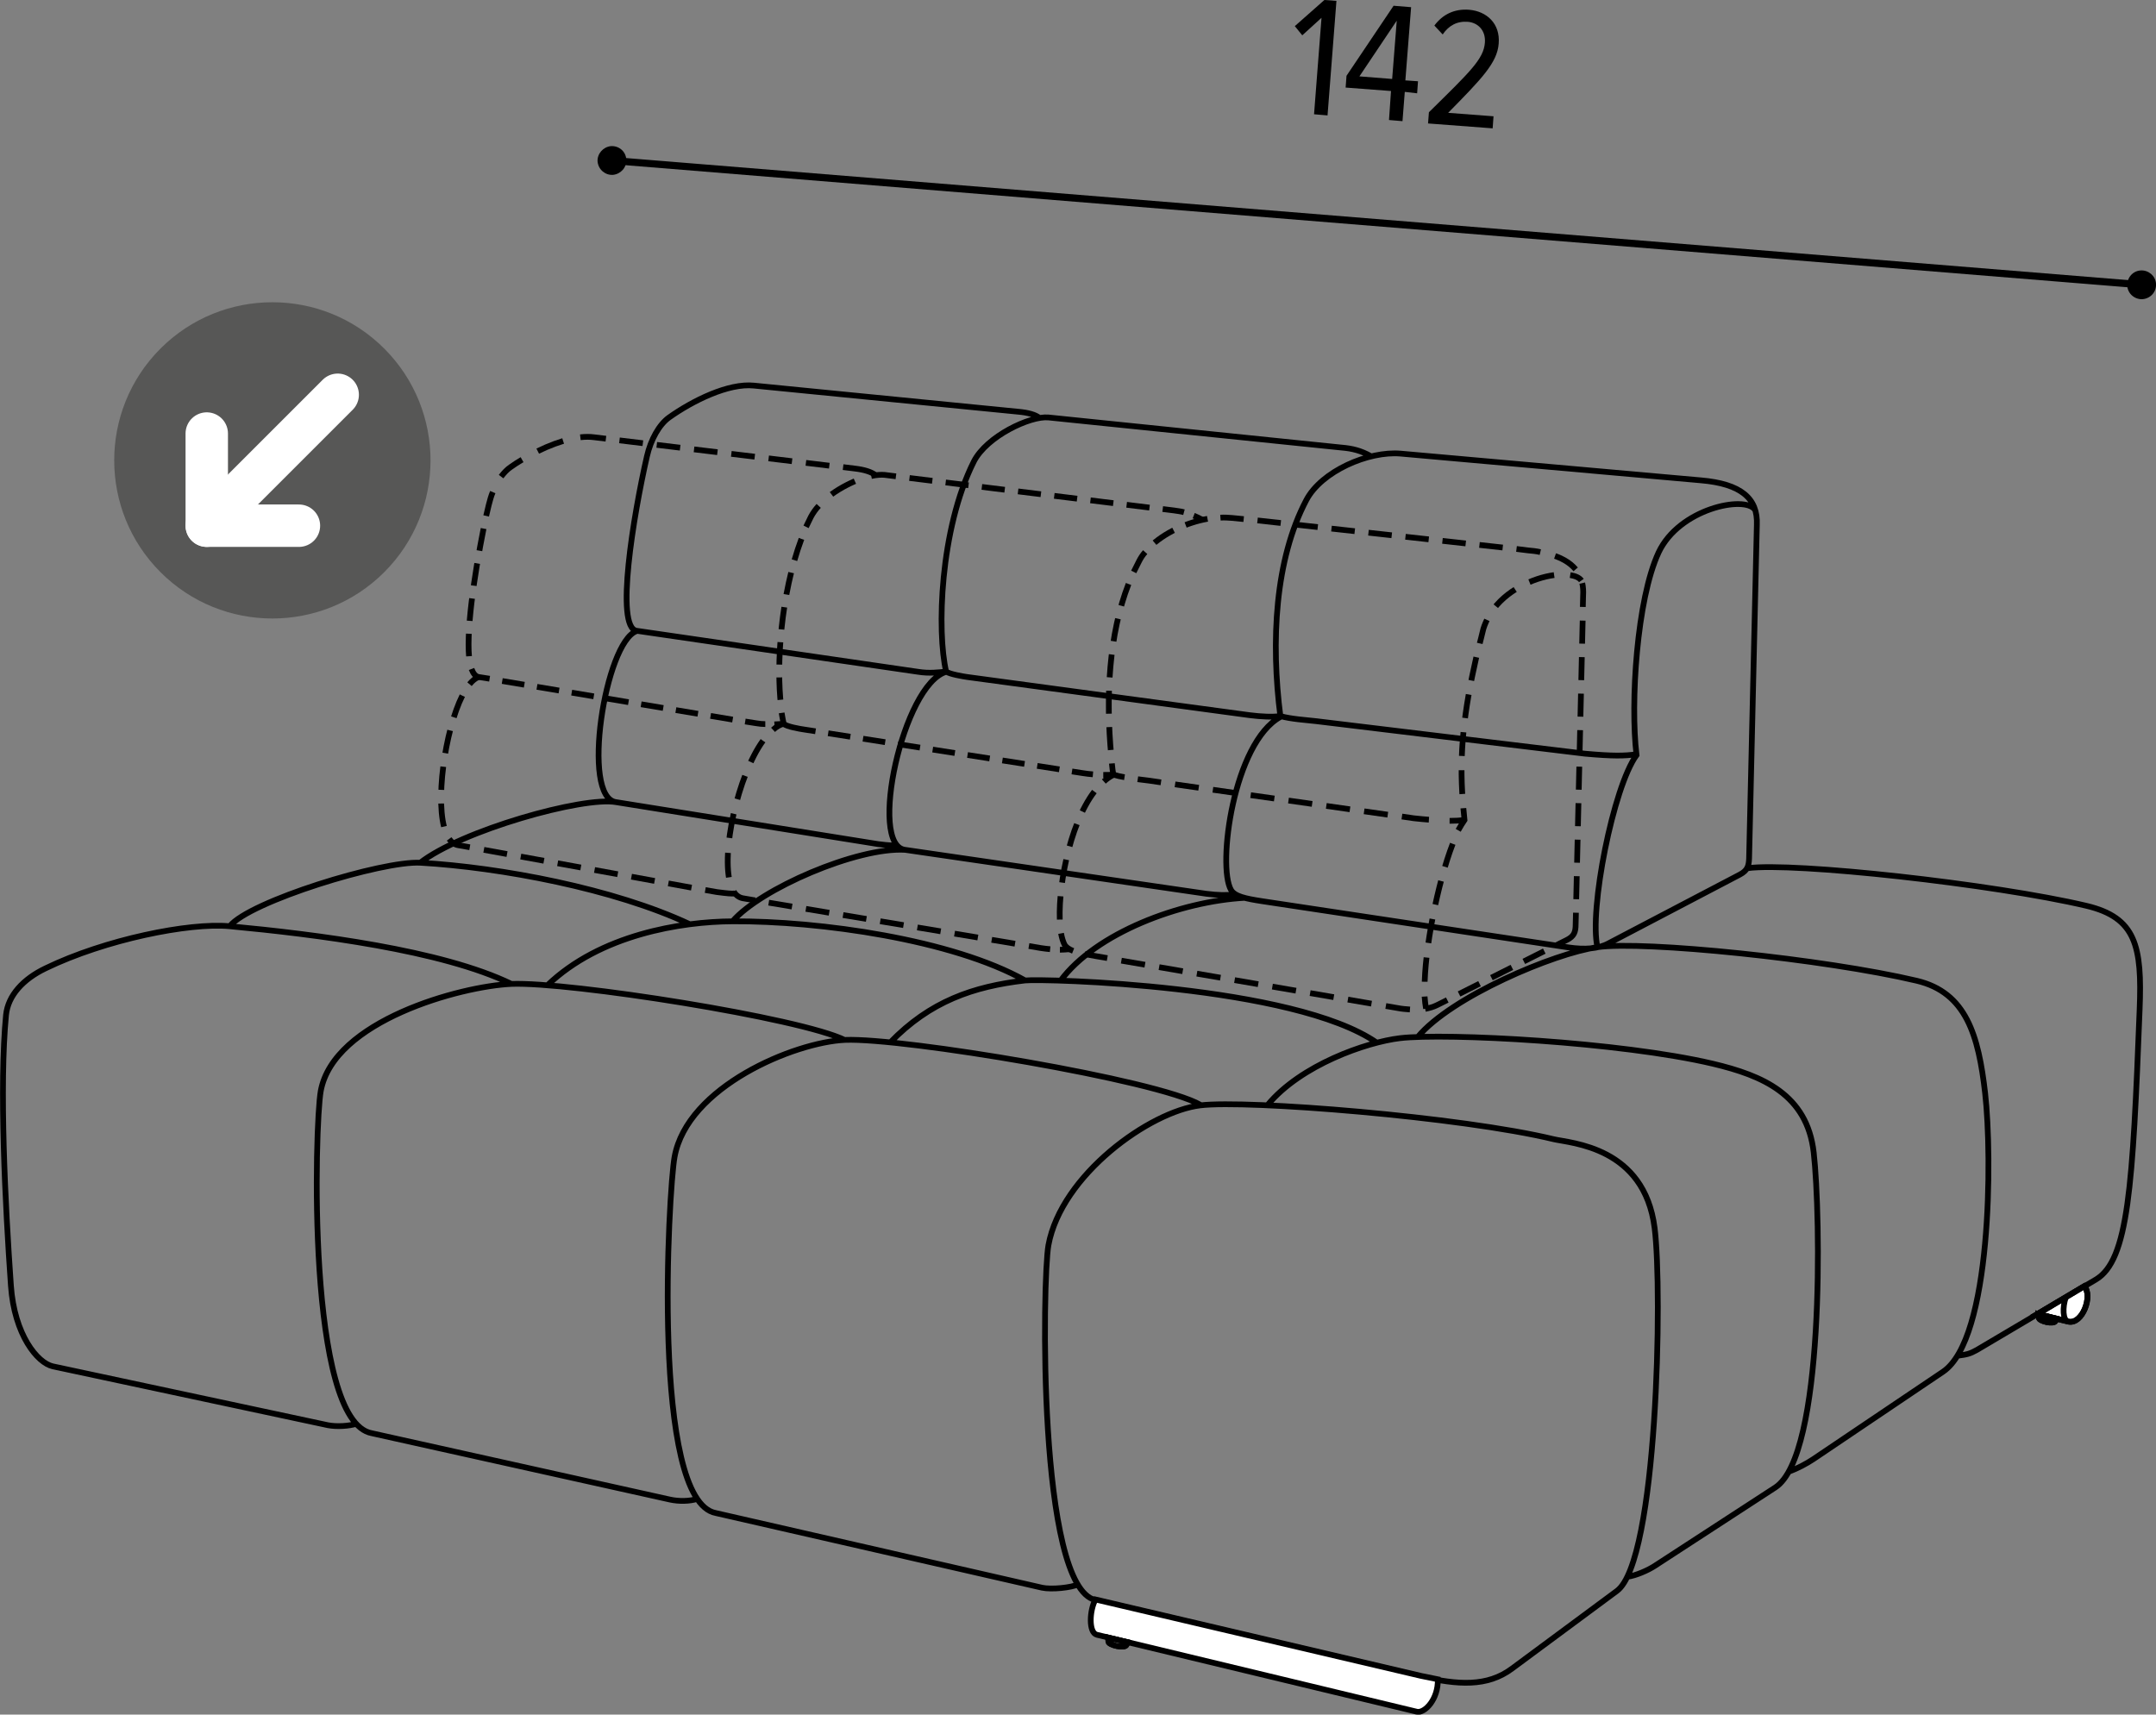 <?xml version="1.0" encoding="utf-8"?>
<!-- Generator: Adobe Illustrator 28.1.0, SVG Export Plug-In . SVG Version: 6.00 Build 0)  -->
<svg version="1.1" id="Livello_1" xmlns="http://www.w3.org/2000/svg" xmlns:xlink="http://www.w3.org/1999/xlink" x="0px" y="0px"
	 viewBox="0 0 75.08 59.72" style="enable-background:new 0 0 75.08 59.72;" xml:space="preserve">
<rect x="0" y="0" width="75.08" height="59.72" fill="#808080" stroke="none"/>
<style type="text/css">
	.st0{fill:#575756;}
	.st1{fill:none;stroke:#FFFFFF;stroke-width:1.477;stroke-linecap:round;stroke-linejoin:round;}
	.st2{fill:none;stroke:#000000;stroke-width:0.25;stroke-linecap:round;stroke-linejoin:round;stroke-miterlimit:500;}
	.st3{fill:none;stroke:#000000;stroke-width:0.2;stroke-miterlimit:22.926;}
	.st4{fill:#FFFFFF;}
	.st5{fill:none;stroke:#000000;stroke-width:0.2;stroke-miterlimit:10;}
	.st6{fill:none;stroke:#000000;stroke-width:0.2;stroke-miterlimit:22.926;stroke-dasharray:0.803,0.469;}
	.st7{fill:none;stroke:#000000;stroke-width:0.2;stroke-miterlimit:22.926;stroke-dasharray:0.865,0.531;}
	.st8{fill:none;stroke:#000000;stroke-width:0.2;stroke-miterlimit:22.926;stroke-dasharray:0.815,0.481;}
	.st9{fill:none;stroke:#000000;stroke-width:0.2;stroke-miterlimit:22.926;stroke-dasharray:0.793,0.459;}
	.st10{fill:none;stroke:#000000;stroke-width:0.2;stroke-miterlimit:22.926;stroke-dasharray:0.8,0.466;}
	.st11{fill:none;stroke:#000000;stroke-width:0.2;stroke-miterlimit:22.926;stroke-dasharray:0.813,0.479;}
	.st12{fill:none;stroke:#000000;stroke-width:0.2;stroke-miterlimit:22.926;stroke-dasharray:0.834,0.5;}
	.st13{fill:none;stroke:#000000;stroke-width:0.2;stroke-miterlimit:22.926;stroke-dasharray:0.798,0.464;}
	.st14{fill:none;stroke:#000000;stroke-width:0.2;stroke-miterlimit:22.926;stroke-dasharray:0.856,0.522;}
	.st15{fill:none;stroke:#000000;stroke-width:0.2;stroke-miterlimit:22.926;stroke-dasharray:0.823,0.489;}
	.st16{fill:none;stroke:#000000;stroke-width:0.2;stroke-miterlimit:22.926;stroke-dasharray:0.821,0.487;}
	.st17{fill:none;stroke:#000000;stroke-width:0.2;stroke-miterlimit:22.926;stroke-dasharray:0.953,0.619;}
	.st18{fill:none;stroke:#000000;stroke-width:0.2;stroke-miterlimit:22.926;stroke-dasharray:0.784,0.45;}
	.st19{fill:none;stroke:#000000;stroke-width:0.2;stroke-miterlimit:22.926;stroke-dasharray:0.78,0.446;}
	.st20{fill:none;stroke:#000000;stroke-width:0.2;stroke-miterlimit:22.926;stroke-dasharray:0.781,0.447;}
	.st21{fill:none;stroke:#000000;stroke-width:0.2;stroke-miterlimit:22.926;stroke-dasharray:0.832,0.498;}
	.st22{fill:none;stroke:#000000;stroke-width:0.2;stroke-miterlimit:22.926;stroke-dasharray:0.802,0.468;}
	.st23{fill:none;stroke:#000000;stroke-width:0.2;stroke-miterlimit:22.926;stroke-dasharray:0.936,0.602;}
	.st24{fill:none;stroke:#000000;stroke-width:0.2;stroke-miterlimit:22.926;stroke-dasharray:0.895,0.561;}
	.st25{fill:none;stroke:#000000;stroke-width:0.2;stroke-miterlimit:22.926;stroke-dasharray:0.83,0.496;}
	.st26{fill:none;stroke:#000000;stroke-width:0.2;stroke-miterlimit:22.926;stroke-dasharray:0.846,0.512;}
	.st27{fill:none;stroke:#000000;stroke-width:0.2;stroke-miterlimit:22.926;stroke-dasharray:0.81,0.476;}
	.st28{fill:none;stroke:#000000;stroke-width:0.2;stroke-miterlimit:22.926;stroke-dasharray:0.82,0.486;}
</style>
<g>
	<path class="st0" d="M13.38,19.93c-2.15,2.15-5.64,2.15-7.79,0c-2.15-2.15-2.15-5.64,0-7.79s5.64-2.15,7.79,0
		C15.53,14.29,15.53,17.78,13.38,19.93"/>
</g>
<line class="st1" x1="11.76" y1="13.75" x2="7.26" y2="18.25"/>
<line class="st1" x1="10.41" y1="18.31" x2="7.2" y2="18.31"/>
<line class="st1" x1="7.2" y1="15.1" x2="7.2" y2="18.31"/>
<line class="st2" x1="74.58" y1="9.92" x2="21.31" y2="5.59"/>
<g>
	<path d="M74.08,9.96c-0.02-0.27,0.18-0.52,0.46-0.54c0.27-0.02,0.52,0.18,0.54,0.46c0.02,0.28-0.18,0.51-0.46,0.54
		C74.35,10.44,74.1,10.24,74.08,9.96"/>
	<path d="M20.81,5.63C20.79,5.36,21,5.12,21.27,5.09c0.28-0.02,0.52,0.18,0.54,0.46c0.02,0.28-0.19,0.51-0.46,0.54
		C21.08,6.11,20.84,5.91,20.81,5.63"/>
	<g>
		<path d="M46.02,0.62l-0.67,0.61l-0.26-0.32L46.12,0l0.42,0.03l-0.31,3.99l-0.47-0.04L46.02,0.62z"/>
		<path d="M48.44,3.17l-1.58-0.12l0.03-0.41l1.64-2.44l0.61,0.05l-0.2,2.55l0.44,0.03l-0.03,0.42L48.92,3.2l-0.08,1.02l-0.47-0.04
			L48.44,3.17z M47.34,2.66l1.14,0.09l0.16-2.03L47.34,2.66z"/>
		<path d="M49.76,3.91c1.42-1.4,1.91-1.85,1.95-2.43c0.03-0.43-0.25-0.69-0.59-0.72c-0.38-0.03-0.67,0.13-0.88,0.44l-0.29-0.31
			c0.29-0.39,0.7-0.59,1.21-0.55c0.61,0.05,1.09,0.48,1.03,1.18c-0.05,0.67-0.6,1.23-1.76,2.41l1.58,0.12l-0.03,0.42L49.73,4.3
			L49.76,3.91z"/>
	</g>
	<path class="st3" d="M68.17,47.22c0.31-0.04,0.42-0.06,0.67-0.2l4.14-2.45c1.14-0.67,1.29-3.23,1.53-9.41
		c0.09-2.21-0.13-3.2-1.85-3.61c-3.22-0.76-10.21-1.53-11.81-1.31 M62.29,51.26c0.3-0.11,0.62-0.28,0.86-0.44l4.51-3.04
		c1.7-1.14,1.72-7.51,1.47-9.7c-0.23-2.02-0.66-3.51-2.38-3.92c-3.22-0.76-9.51-1.4-11.12-1.17c-1.51,0.21-5.1,1.73-6.26,3.13
		 M56.67,54.92c0.3-0.04,0.73-0.23,0.97-0.39l4.18-2.72c1.72-1.11,1.59-9.48,1.34-11.67c-0.23-2.02-1.78-2.68-3.51-3.09
		c-3.22-0.76-9.29-1.08-10.9-0.89c-1.17,0.14-3.45,0.93-4.61,2.33 M56.31,55.41c1.41-1.05,1.59-10.45,1.31-12.64
		c-0.36-2.83-2.91-2.95-3.51-3.09c-3.22-0.78-10.69-1.38-12.31-1.18c-1.76,0.21-4.84,2.42-5.29,4.87
		c-0.21,1.15-0.38,11.92,1.64,12.36l11.33,2.66c1.29,0.3,2.31,0.37,3.17-0.27L56.31,55.41z M41.8,38.48
		c-1.49-0.86-10.36-2.34-12.37-2.26c-1.77,0.08-5.5,1.63-5.94,4.08c-0.21,1.15-0.83,11.98,1.44,12.4l11.36,2.6
		c0.32,0.07,1.03,0,1.26-0.12 M43.37,31.27c-2.28,0.12-5.21,1.23-6.44,2.89 M47.95,36.32c-2.88-2.01-11.62-2.24-12.26-2.17
		c-1.79,0.21-3.3,0.72-4.7,2.17 M31.52,29.6c-1.67-0.1-5.04,1.36-6.01,2.49 M35.7,34.15c-2.52-1.42-7.16-2.08-10.19-2.06
		c-1.79,0.01-4.61,0.46-6.45,2.23 M29.43,36.23c-1.53-0.77-9.61-2.04-11.62-1.96c-1.77,0.08-6.19,1.28-6.64,3.73
		c-0.21,1.15-0.5,11.51,1.78,11.92l10.38,2.31c0.32,0.07,0.68,0.06,0.94-0.02 M21.46,27.94c-1.15-0.21-5.41,0.99-6.84,2.12
		 M24.02,32.19c-2.64-1.24-6.59-1.98-9.37-2.14c-1.33-0.08-5.97,1.35-6.65,2.21 M17.81,34.27c-2.43-1.18-6.84-1.73-9.82-2.01
		c-1.4-0.13-4.33,0.46-6.41,1.47c-0.77,0.37-1.3,0.94-1.37,1.62c-0.24,2.47-0.03,6.59,0.17,9.43c0.12,1.71,0.92,2.69,1.46,2.81
		l9.58,2.05c0.31,0.06,0.74,0.03,0.99-0.05 M22.17,21.98c-1.09,0.37-1.96,5.81-0.71,5.96l9.12,1.46c0.4,0.05,0.51,0.05,0.64,0.04
		 M61.11,17.75c-0.35-0.5-2.63-0.04-3.35,1.49c-0.76,1.63-0.99,5.24-0.77,7.06c-0.81,1.11-1.66,5.41-1.36,6.69 M47.74,15.89
		c-0.35-0.2-0.66-0.27-1.01-0.3l-10.22-1.05c-0.63-0.06-2.15,0.65-2.6,1.54c-1.18,2.36-1.29,5.92-0.96,7.32 M36.19,14.55
		c-0.14-0.11-0.39-0.18-0.73-0.21l-9.21-0.91c-0.88-0.09-2.12,0.52-2.95,1.11c-0.35,0.25-0.64,0.78-0.77,1.35
		c-0.47,2.05-1.12,5.97-0.36,6.08l9.81,1.43c0.37,0.06,0.72,0.02,0.97-0.01c0.11,0.09,0.59,0.17,0.73,0.19l9.84,1.33
		c0.39,0.05,0.8,0.07,1.06,0.03c0.41,0.11,0.84,0.13,1.27,0.18l9.34,1.13c0.99,0.09,1.4,0.08,1.8,0.02 M32.95,23.4
		c-1.5,0.43-2.73,6.05-1.43,6.2l10.49,1.53c0.41,0.05,0.68,0.06,1.03,0.02 M60.59,30.46c0.26-0.14,0.31-0.29,0.32-0.56l0.27-11.62
		c0.04-0.92-0.55-1.43-1.95-1.55l-10.45-0.93c-1.12-0.1-2.76,0.61-3.29,1.62c-1.09,2.07-1.24,4.92-0.9,7.55
		c-1.63,0.89-2.21,5.19-1.72,6.03c0.13,0.22,0.5,0.3,1.09,0.39l10.67,1.61c0.55,0.08,1.03,0.05,1.38-0.14L60.59,30.46z"/>
	<path class="st4" d="M49.34,59.62L38.2,56.94c-0.3-0.07-0.26-0.86-0.05-1.23l11.33,2.66l0.59,0.12
		C50.09,59.19,49.61,59.68,49.34,59.62"/>
	<path class="st5" d="M49.34,59.62L38.2,56.94c-0.3-0.07-0.26-0.86-0.05-1.23l11.33,2.66l0.59,0.12
		C50.09,59.19,49.61,59.68,49.34,59.62"/>
	<path class="st4" d="M39.27,57.2l-0.04,0.09c-0.06,0.14-0.62,0.01-0.63-0.11l-0.01-0.14L39.27,57.2z"/>
	<path class="st5" d="M39.27,57.2l-0.04,0.09c-0.06,0.14-0.62,0.01-0.63-0.11l-0.01-0.14L39.27,57.2z"/>
	<path class="st3" d="M39.27,57.2l-0.04,0.09c-0.06,0.14-0.62,0.01-0.63-0.11l-0.01-0.14L39.27,57.2z"/>
	<path class="st4" d="M72.02,46.03l-1.07-0.26l1.63-0.97C72.89,45.12,72.52,46.15,72.02,46.03"/>
	<path class="st5" d="M72.02,46.03l-1.07-0.26l1.63-0.97C72.89,45.12,72.52,46.15,72.02,46.03"/>
	<path class="st3" d="M72.02,46.03c-0.19-0.04-0.2-0.5-0.08-0.85 M72.02,46.03l-1.07-0.26l1.63-0.97
		C72.89,45.12,72.52,46.15,72.02,46.03z"/>
	<path class="st4" d="M71.62,45.93l-0.04,0.08c-0.06,0.13-0.57,0.01-0.58-0.11l-0.01-0.13L71.62,45.93z"/>
	<path class="st5" d="M71.62,45.93l-0.04,0.08c-0.06,0.13-0.57,0.01-0.58-0.11l-0.01-0.13L71.62,45.93z"/>
	<path class="st3" d="M71.62,45.93l-0.04,0.08c-0.06,0.13-0.57,0.01-0.58-0.11l-0.01-0.13L71.62,45.93z"/>
	<line class="st6" x1="54.89" y1="31.32" x2="55.12" y2="21.37"/>
	<path class="st7" d="M54.87,19.83c-0.2-0.24-0.52-0.43-0.97-0.54"/>
	<line class="st8" x1="52.33" y1="19.07" x2="43.55" y2="18.1"/>
	<path class="st9" d="M42.05,18.07c-0.73,0.13-1.51,0.49-2.02,0.99"/>
	<path class="st10" d="M39.3,20.34c-0.68,1.75-0.8,3.92-0.6,6.01"/>
	<path class="st11" d="M38.11,27.57c-0.9,1.18-1.3,3.5-1.19,4.7"/>
	<line class="st12" x1="39.05" y1="33.46" x2="48.01" y2="35"/>
	<line class="st13" x1="50.81" y1="34.62" x2="53.99" y2="33.02"/>
	<path class="st3" d="M54.2,32.92l0.36-0.18c0.26-0.13,0.31-0.28,0.31-0.55l0.01-0.4 M49.63,35.14c0.15-0.03,0.29-0.07,0.41-0.13
		l0.36-0.18 M48.26,35.04l0.41,0.07c0.15,0.03,0.29,0.04,0.43,0.05 M37.78,33.23c0.11,0.02,0.24,0.05,0.37,0.07l0.41,0.07
		 M36.95,32.51c0.03,0.16,0.07,0.29,0.12,0.39c0.05,0.09,0.15,0.16,0.3,0.22 M38.72,26.59c0.01,0.13,0.03,0.26,0.05,0.4
		c-0.12,0.06-0.23,0.14-0.33,0.23 M39.88,19.23c-0.09,0.1-0.16,0.21-0.22,0.33c-0.06,0.12-0.12,0.24-0.18,0.36 M43.31,18.08
		l-0.41-0.04c-0.13-0.01-0.26-0.02-0.4-0.01 M53.64,19.23c-0.13-0.03-0.28-0.05-0.43-0.06l-0.4-0.05 M55.12,21.14l0.01-0.4
		c0.01-0.15,0-0.3-0.03-0.43"/>
	<path class="st14" d="M26.57,25.8c-0.88,1.22-1.47,3.91-1.13,5.01"/>
	<line class="st15" x1="26.77" y1="31.44" x2="35.59" y2="32.91"/>
	<path class="st3" d="M36.91,33.08c0.11,0,0.22-0.01,0.34-0.02 M35.83,32.95l0.41,0.07c0.12,0.02,0.23,0.03,0.33,0.04 M25.55,31.05
		c0.08,0.14,0.2,0.22,0.34,0.24l0.41,0.07 M27.29,25.21c-0.13,0.03-0.25,0.1-0.37,0.21"/>
	<line class="st16" x1="28.88" y1="16.22" x2="21.34" y2="15.31"/>
	<path class="st17" d="M19.61,15.36c-0.39,0.12-0.79,0.29-1.16,0.5"/>
	<path class="st18" d="M16.84,18.41c-0.32,1.6-0.64,3.72-0.48,4.67"/>
	<line class="st19" x1="17.49" y1="23.72" x2="25.73" y2="25.1"/>
	<line class="st20" x1="28.84" y1="25.54" x2="37.11" y2="26.83"/>
	<line class="st21" x1="40.92" y1="27.32" x2="48.57" y2="28.41"/>
	<path class="st3" d="M50.48,28.59c0.2,0,0.37-0.01,0.53-0.03 M48.82,28.44l0.41,0.06c0.2,0.02,0.37,0.04,0.53,0.05 M39.62,27.14
		c0.13,0.02,0.27,0.03,0.4,0.05l0.41,0.06 M38.42,26.99c0.13,0,0.25,0,0.35-0.01c0.13,0.04,0.26,0.07,0.39,0.09 M37.33,26.87
		l0.39,0.06c0.11,0.02,0.23,0.03,0.34,0.04 M26.97,25.23c0.12-0.01,0.23-0.01,0.32-0.02c0.1,0.1,0.58,0.18,0.72,0.2l0.39,0.06
		 M25.95,25.13l0.38,0.06c0.11,0.02,0.22,0.03,0.32,0.03 M16.42,23.3c0.06,0.16,0.14,0.26,0.25,0.28l0.38,0.06 M17.16,17.14
		c-0.06,0.14-0.1,0.3-0.14,0.45c-0.03,0.12-0.06,0.25-0.09,0.38 M18.18,16.01c-0.14,0.08-0.27,0.17-0.4,0.26
		c-0.12,0.08-0.23,0.2-0.33,0.33 M21.1,15.28l-0.41-0.05c-0.15-0.02-0.31-0.02-0.48,0 M30.49,16.55c-0.14-0.11-0.38-0.19-0.72-0.23
		l-0.41-0.05"/>
	<line class="st22" x1="40.03" y1="17.68" x2="31.44" y2="16.62"/>
	<path class="st23" d="M29.77,16.76c-0.37,0.16-0.75,0.38-1.05,0.65"/>
	<path class="st20" d="M27.91,18.77c-0.73,1.95-0.88,4.4-0.71,5.83"/>
	<path class="st3" d="M27.22,24.83c0.02,0.14,0.05,0.27,0.07,0.38 M28.51,17.62c-0.11,0.12-0.2,0.25-0.27,0.38
		c-0.06,0.12-0.11,0.23-0.17,0.35 M31.2,16.59l-0.4-0.05c-0.12-0.01-0.28,0-0.46,0.04 M41.23,17.84c-0.11-0.03-0.22-0.04-0.34-0.06
		l-0.4-0.05 M41.88,18.11c-0.11-0.06-0.21-0.11-0.31-0.15"/>
	<path class="st24" d="M54.12,20.03c-0.73,0.1-1.69,0.53-2.2,1.31"/>
	<path class="st25" d="M51.41,22.89c-0.43,1.88-0.6,3.36-0.47,5.01"/>
	<path class="st26" d="M50.59,29.39c-0.53,1.37-0.99,3.71-0.98,5.06"/>
	<path class="st3" d="M49.61,34.71c0.01,0.16,0.03,0.3,0.05,0.42 M50.96,28.15c0.01,0.14,0.03,0.27,0.04,0.41
		c-0.07,0.1-0.14,0.22-0.22,0.36 M51.78,21.59c-0.06,0.13-0.12,0.27-0.15,0.42c-0.03,0.14-0.07,0.27-0.1,0.4 M55.07,20.22
		c-0.07-0.1-0.21-0.16-0.39-0.19"/>
	<path class="st27" d="M16.1,24.23c-0.61,1.22-0.97,3.77-0.57,4.78"/>
	<line class="st28" x1="16.85" y1="29.6" x2="24.32" y2="30.96"/>
	<path class="st3" d="M24.56,31l0.4,0.07c0.39,0.05,0.5,0.06,0.63,0.05 M15.64,29.22c0.09,0.12,0.19,0.2,0.32,0.22l0.4,0.07
		 M16.67,23.58c-0.11,0.04-0.21,0.12-0.32,0.25"/>
</g>
</svg>
